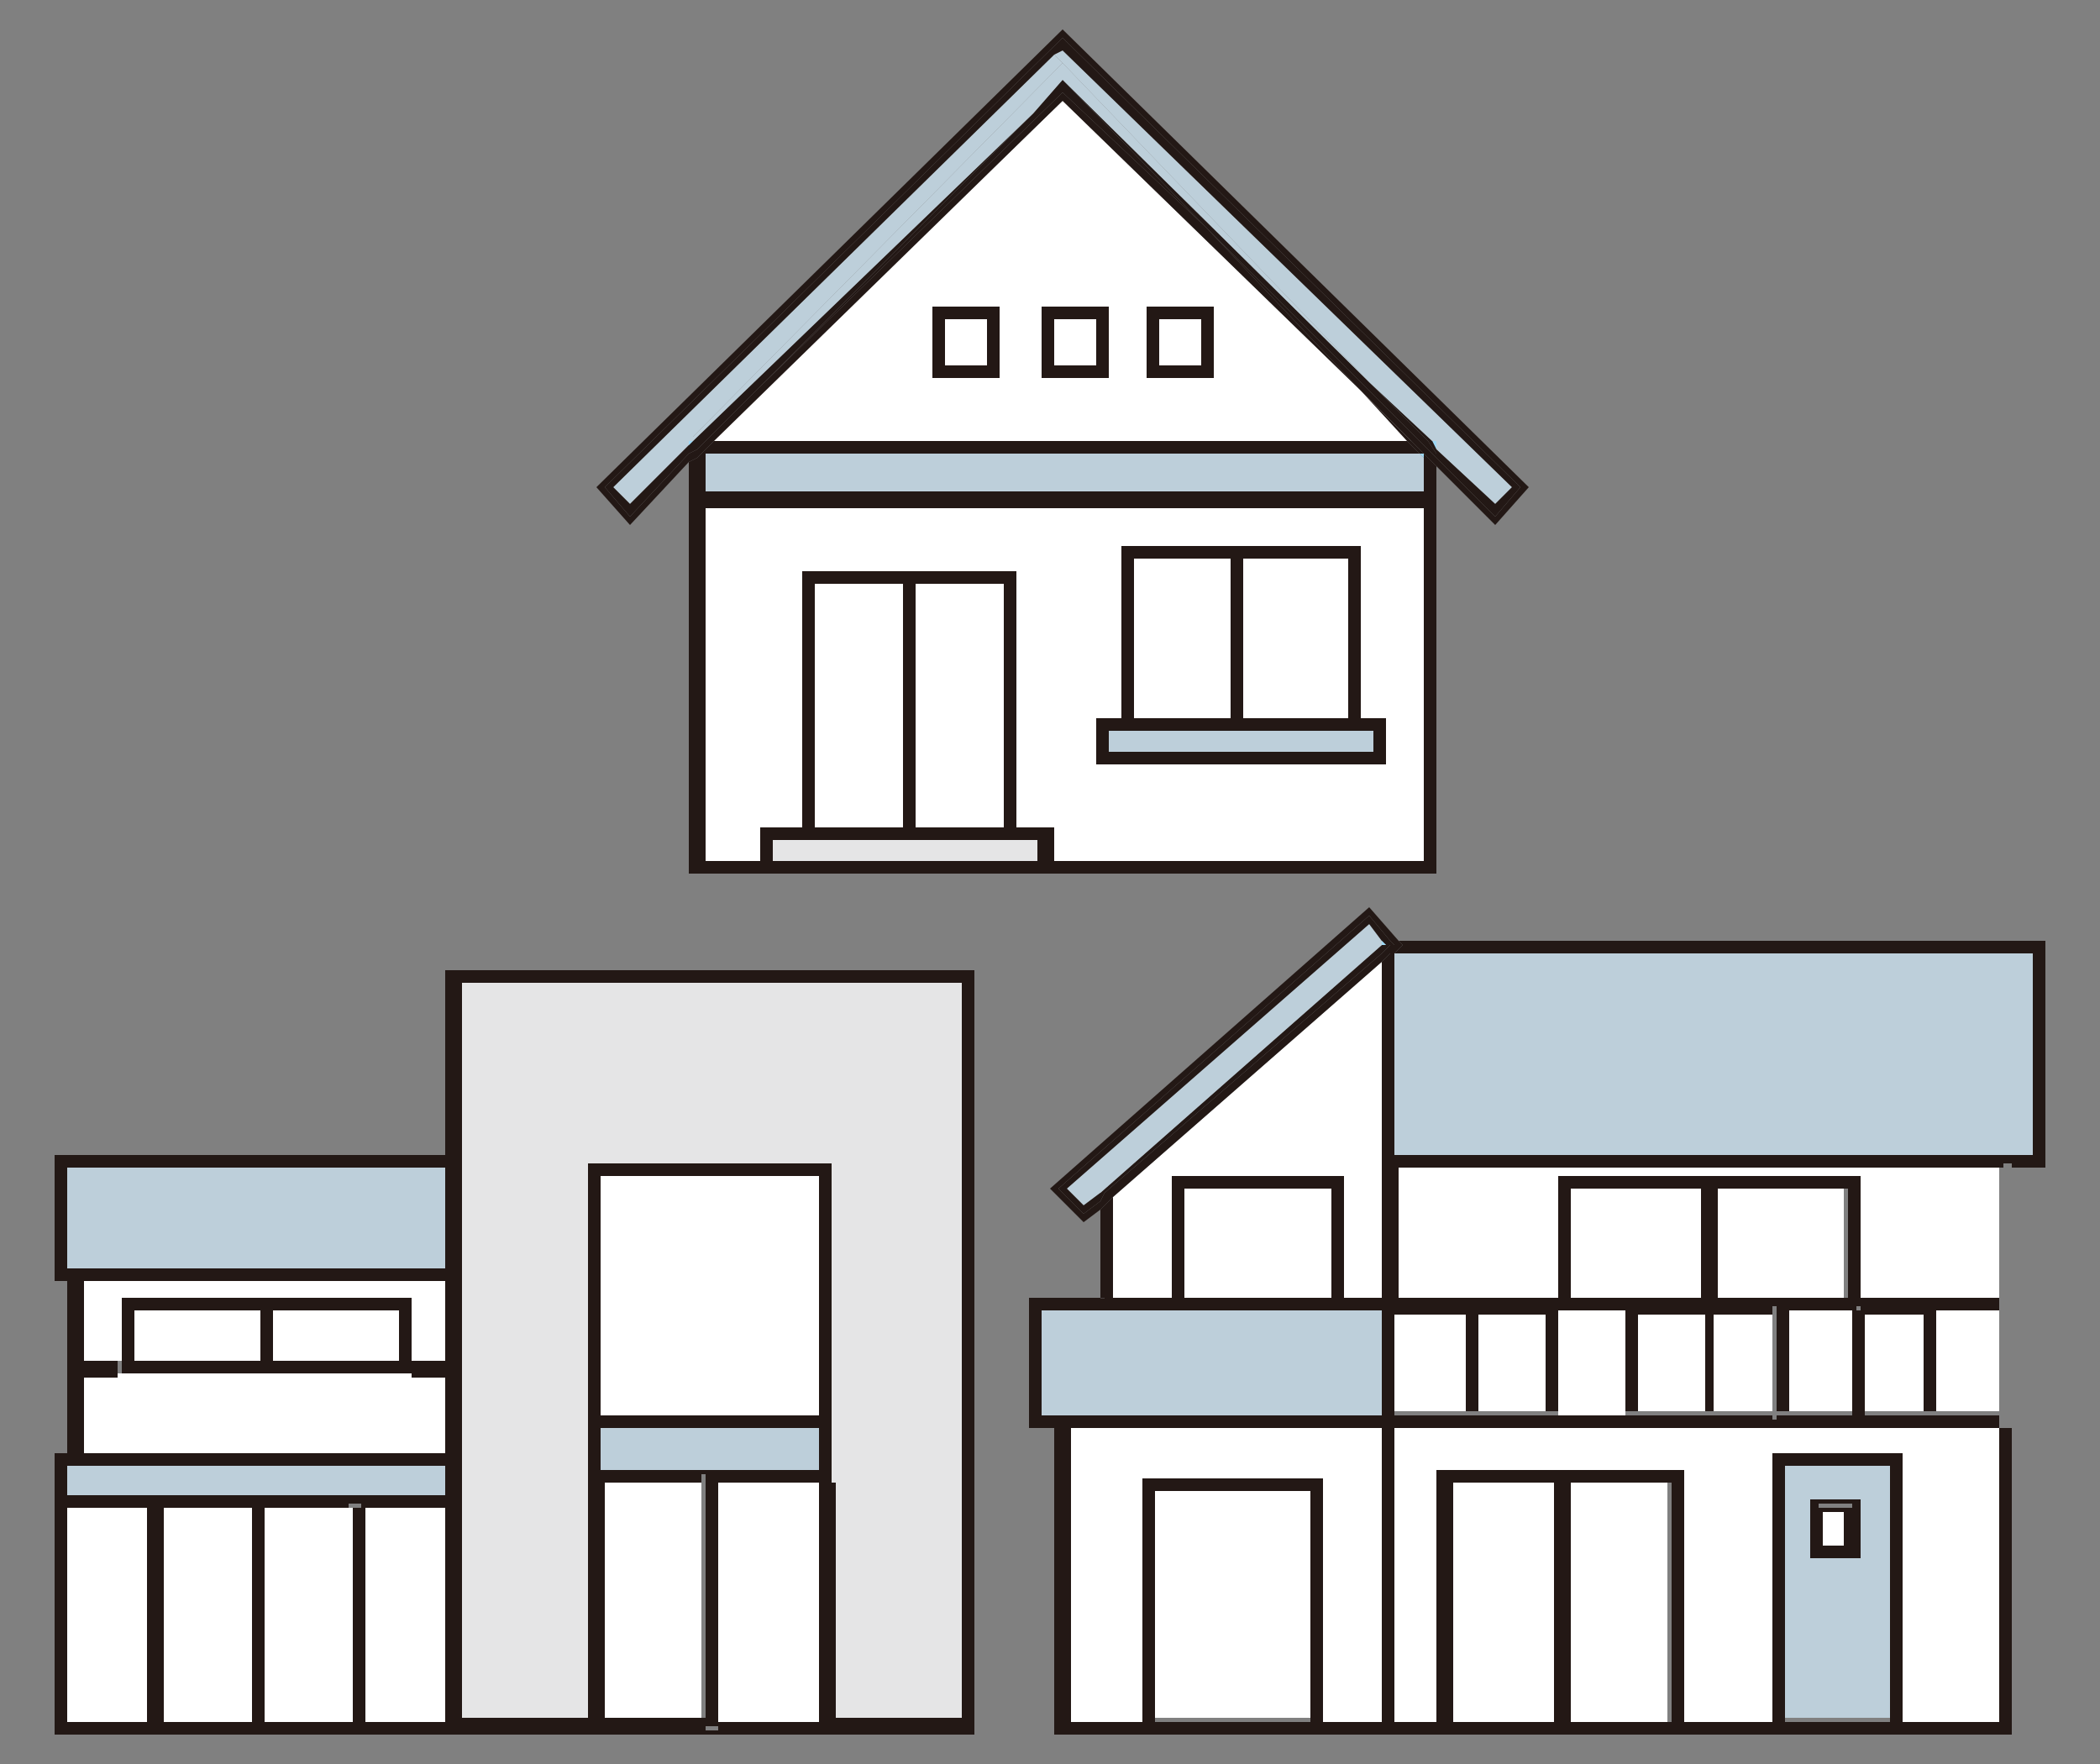 <?xml version="1.0" encoding="UTF-8"?>
<svg id="_レイヤー_2" xmlns="http://www.w3.org/2000/svg" version="1.1" viewBox="0 0 50 42">
  <rect x="0" y="0" width="50" height="42" fill="#808080" stroke="none"/>
  <!-- Generator: Adobe Illustrator 29.2.1, SVG Export Plug-In . SVG Version: 2.1.0 Build 116)  -->
  <defs>
    <style>
      .st0 {
        fill: #e5e5e6;
      }

      .st1 {
        fill: #231815;
      }

      .st2 {
        fill: #fff;
      }

      .st3 {
        fill: #bdcfda;
      }

      .st4 {
        fill: #9ed8f5;
      }
    </style>
  </defs>
  <g id="_09">
    <polygon class="st0" points="22.9 23.4 22.9 40.9 19.8 40.9 19.8 35.3 19.8 33.7 19.8 27.7 14 27.7 14 33.7 14 35.3 14 40.9 11 40.9 11 35.6 11 34.9 11 34.6 11 30.5 11 30.2 11 27.5 11 23.4 22.9 23.4"/>
    <rect class="st1" x="19.7" y="40.9" width=".2" height=".2"/>
    <rect class="st1" x="19.7" y="35.3" width=".2" height="5.7"/>
    <polygon class="st1" points="19.7 35.1 19.7 33.9 19.7 33.7 19.8 33.7 19.8 35.3 19.7 35.3 19.7 35.1"/>
    <polygon class="st1" points="19.8 41.3 16.8 41.3 16.8 41.2 16.9 41.2 17.1 41.2 17.1 41.1 19.7 41.1 19.8 41.1 19.8 41.3"/>
    <rect class="st1" x="19.5" y="35.1" width=".2" height=".2"/>
    <rect class="st1" x="19.5" y="33.7" width=".2" height=".2"/>
    <rect class="st1" x="19.5" y="35.3" width=".2" height="5.7"/>
    <polygon class="st1" points="19.5 35 19.5 34 19.5 33.9 19.7 33.9 19.7 35.1 19.5 35.1 19.5 35"/>
    <polygon class="st1" points="19.7 41.1 17.1 41.1 17.1 40.9 19.5 40.9 19.7 40.9 19.7 41.1"/>
    <rect class="st1" x="14.3" y="33.9" width="5.2" height=".2"/>
    <rect class="st2" x="17.1" y="35.3" width="2.4" height="5.7"/>
    <rect class="st1" x="17.1" y="35.1" width="2.4" height=".2"/>
    <rect class="st3" x="14.3" y="34" width="5.2" height="1"/>
    <rect class="st1" x="14.3" y="33.7" width="5.2" height=".2"/>
    <rect class="st2" x="14.3" y="28" width="5.2" height="5.7"/>
    <rect class="st1" x="16.9" y="41.1" width=".2" height="0"/>
    <rect class="st1" x="16.9" y="40.9" width=".2" height=".2"/>
    <rect class="st1" x="16.9" y="35.3" width=".2" height="5.7"/>
    <rect class="st1" x="16.9" y="35.1" width=".2" height=".2"/>
    <rect class="st1" x="16.8" y="41.1" width=".2" height="0"/>
    <rect class="st1" x="16.8" y="40.9" width=".2" height=".2"/>
    <rect class="st1" x="16.8" y="35.3" width=".2" height="5.7"/>
    <rect class="st1" x="16.8" y="35.1" width=".2" height=".2"/>
    <rect class="st2" x="14.3" y="35.3" width="2.4" height="5.7"/>
    <rect class="st1" x="14.3" y="35.1" width="2.4" height=".2"/>
    <polygon class="st1" points="14.3 35 19.5 35 19.5 35.1 17.1 35.1 16.9 35.1 16.8 35.1 14.3 35.1 14.3 35"/>
    <rect class="st1" x="14.2" y="35.3" width=".2" height="5.7"/>
    <rect class="st1" x="14.2" y="35.1" width=".2" height=".2"/>
    <polygon class="st1" points="14.2 35.1 14.2 33.9 14.3 33.9 14.3 34 14.3 35 14.3 35.1 14.2 35.1"/>
    <rect class="st1" x="14.2" y="33.7" width=".2" height=".2"/>
    <polygon class="st1" points="14.2 33.7 14.2 27.9 19.7 27.9 19.7 33.7 19.5 33.7 19.5 28 14.3 28 14.3 33.7 14.2 33.7"/>
    <polygon class="st1" points="14.2 41.1 14.2 40.9 14.3 40.9 16.8 40.9 16.8 41.1 14.2 41.1"/>
    <rect class="st1" x="14" y="40.9" width=".2" height=".2"/>
    <rect class="st1" x="14" y="35.3" width=".2" height="5.7"/>
    <polygon class="st1" points="14 27.7 19.8 27.7 19.8 33.7 19.7 33.7 19.7 27.9 14.2 27.9 14.2 33.7 14 33.7 14 27.7"/>
    <polygon class="st1" points="14.2 35.1 14.2 35.3 14 35.3 14 33.7 14.2 33.7 14.2 33.9 14.2 35.1"/>
    <polygon class="st1" points="14.2 41.1 16.8 41.1 16.8 41.2 16.8 41.3 14 41.3 14 41.1 14.2 41.1"/>
    <rect class="st1" x="11" y="41.1" width="3.1" height=".2"/>
    <rect class="st1" x="11" y="40.9" width="3.1" height=".2"/>
    <polygon class="st1" points="11 41.1 10.8 41.1 10.8 35.7 10.8 35.6 11 35.6 11 40.9 11 41.1"/>
    <rect class="st1" x="10.8" y="34.9" width=".2" height=".7"/>
    <polygon class="st1" points="11 30.5 11 34.6 10.8 34.6 10.8 32.7 10.8 32.6 10.8 32.4 10.8 30.5 11 30.5"/>
    <polygon class="st1" points="11 27.5 11 30.2 10.8 30.2 10.8 27.7 10.8 27.5 11 27.5"/>
    <polygon class="st1" points="10.8 23.3 23.1 23.3 23.1 41.1 19.8 41.1 19.8 40.9 22.9 40.9 22.9 23.4 11 23.4 11 27.5 10.8 27.5 10.8 23.3"/>
    <polygon class="st1" points="10.8 30.4 10.8 30.2 11 30.2 11 30.5 10.8 30.5 10.8 30.4"/>
    <polygon class="st1" points="10.8 34.8 10.8 34.6 11 34.6 11 34.9 10.8 34.9 10.8 34.8"/>
    <rect class="st1" x="10.6" y="35.6" width=".2" height=".2"/>
    <rect class="st1" x="10.6" y="27.5" width=".2" height=".2"/>
    <rect class="st1" x="10.6" y="34.9" width=".2" height=".7"/>
    <rect class="st1" x="10.6" y="32.7" width=".2" height="1.9"/>
    <rect class="st1" x="10.6" y="32.6" width=".2" height=".2"/>
    <rect class="st1" x="10.6" y="32.4" width=".2" height=".2"/>
    <rect class="st1" x="10.6" y="30.5" width=".2" height="1.9"/>
    <polygon class="st1" points="10.8 27.7 10.8 30.2 10.6 30.2 10.6 27.8 10.6 27.7 10.8 27.7"/>
    <rect class="st1" x="10.6" y="30.4" width=".2" height=".2"/>
    <rect class="st1" x="10.6" y="34.8" width=".2" height=".2"/>
    <polygon class="st1" points="10.8 41.1 10.8 41.1 10.6 41.1 10.6 41 10.6 35.9 10.6 35.7 10.8 35.7 10.8 41.1"/>
    <polygon class="st1" points="10.6 23.1 23.2 23.1 23.2 41.3 19.8 41.3 19.8 41.1 23.1 41.1 23.1 23.3 10.8 23.3 10.8 27.5 10.6 27.5 10.6 23.1"/>
    <rect class="st1" x="10.6" y="30.2" width=".2" height=".2"/>
    <rect class="st1" x="10.6" y="34.6" width=".2" height=".2"/>
    <polygon class="st1" points="10.8 41.1 10.8 41.1 11 41.1 11 41.3 10.6 41.3 10.6 41.1 10.8 41.1"/>
    <polygon class="st1" points="10.6 35.9 8.6 35.9 8.6 35.8 8.6 35.7 10.6 35.7 10.6 35.9"/>
    <rect class="st1" x="8.6" y="41" width="2" height=".2"/>
    <rect class="st2" x="8.6" y="35.9" width="2" height="5.1"/>
    <rect class="st3" x="1.6" y="34.9" width="9" height=".7"/>
    <polygon class="st2" points="10.6 32.7 10.6 34.6 1.9 34.6 1.9 32.7 2.9 32.7 9.8 32.7 10.6 32.7"/>
    <rect class="st1" x="9.8" y="32.6" width=".9" height=".2"/>
    <rect class="st1" x="9.8" y="32.4" width=".9" height=".2"/>
    <polygon class="st2" points="10.6 30.5 10.6 32.4 9.8 32.4 9.8 30.9 2.9 30.9 2.9 32.4 1.9 32.4 1.9 30.5 10.6 30.5"/>
    <rect class="st3" x="1.6" y="27.8" width="9" height="2.4"/>
    <rect class="st1" x="9.6" y="32.4" width=".2" height=".2"/>
    <polygon class="st1" points="9.5 32.4 9.6 32.4 9.6 32.6 6.5 32.6 6.5 32.4 9.5 32.4"/>
    <rect class="st2" x="6.5" y="31.2" width="3" height="1.2"/>
    <polygon class="st1" points="9.6 31.1 9.6 32.4 9.5 32.4 9.5 31.2 6.5 31.2 6.5 31.1 9.6 31.1"/>
    <rect class="st1" x="8.5" y="41.1" width=".2" height="0"/>
    <rect class="st1" x="8.5" y="41" width=".2" height=".2"/>
    <rect class="st1" x="8.5" y="35.9" width=".2" height="5.1"/>
    <rect class="st1" x="8.5" y="35.8" width=".2" height="0"/>
    <rect class="st1" x="8.3" y="41.1" width=".2" height="0"/>
    <rect class="st1" x="8.3" y="41" width=".2" height=".2"/>
    <rect class="st1" x="8.3" y="35.9" width=".2" height="5.1"/>
    <rect class="st1" x="8.3" y="35.8" width=".2" height="0"/>
    <rect class="st1" x="6.3" y="41" width="2.1" height=".2"/>
    <rect class="st2" x="6.3" y="35.9" width="2.1" height="5.1"/>
    <polygon class="st1" points="8.3 35.8 8.3 35.9 6.3 35.9 6.3 35.7 8.6 35.7 8.6 35.8 8.5 35.8 8.3 35.8"/>
    <rect class="st1" x="6.3" y="32.4" width=".2" height=".2"/>
    <rect class="st1" x="6.3" y="31.2" width=".2" height="1.2"/>
    <rect class="st1" x="6.3" y="31.1" width=".2" height=".2"/>
    <rect class="st1" x="6.2" y="32.4" width=".2" height=".2"/>
    <rect class="st1" x="6.2" y="31.2" width=".2" height="1.2"/>
    <rect class="st1" x="6.2" y="31.1" width=".2" height=".2"/>
    <rect class="st1" x="6.1" y="41" width=".2" height=".2"/>
    <rect class="st1" x="6.1" y="35.9" width=".2" height="5.1"/>
    <rect class="st1" x="6.1" y="35.7" width=".2" height=".2"/>
    <rect class="st2" x="3.2" y="31.2" width="3" height="1.2"/>
    <rect class="st1" x="6" y="41" width=".2" height=".2"/>
    <rect class="st1" x="6" y="35.9" width=".2" height="5.1"/>
    <rect class="st1" x="6" y="35.7" width=".2" height=".2"/>
    <rect class="st1" x="3.9" y="41" width="2.1" height=".2"/>
    <rect class="st2" x="3.9" y="35.9" width="2.1" height="5.1"/>
    <rect class="st1" x="3.9" y="35.7" width="2.1" height=".2"/>
    <rect class="st1" x="3.7" y="41" width=".2" height=".2"/>
    <rect class="st1" x="3.7" y="35.9" width=".2" height="5.1"/>
    <rect class="st1" x="3.7" y="35.7" width=".2" height=".2"/>
    <rect class="st1" x="3.5" y="41" width=".2" height=".2"/>
    <rect class="st1" x="3.5" y="35.9" width=".2" height="5.1"/>
    <rect class="st1" x="3.5" y="35.7" width=".2" height=".2"/>
    <rect class="st2" x="1.6" y="35.9" width="1.9" height="5.1"/>
    <rect class="st1" x="1.6" y="35.7" width="1.9" height=".2"/>
    <polygon class="st1" points="3.5 35.7 1.6 35.7 1.6 35.6 10.6 35.6 10.6 35.7 8.6 35.7 6.3 35.7 6.1 35.7 6 35.7 3.9 35.7 3.7 35.7 3.5 35.7"/>
    <polygon class="st1" points="3 31.1 6.2 31.1 6.2 31.2 3.2 31.2 3.2 32.4 3 32.4 3 31.1"/>
    <polygon class="st1" points="3.2 32.4 6.2 32.4 6.2 32.6 3 32.6 3 32.4 3.2 32.4"/>
    <rect class="st1" x="2.9" y="32.4" width=".2" height=".2"/>
    <polygon class="st1" points="9.8 30.9 9.8 32.4 9.6 32.4 9.6 31.1 6.5 31.1 6.3 31.1 6.2 31.1 3 31.1 3 32.4 2.9 32.4 2.9 30.9 9.8 30.9"/>
    <polygon class="st1" points="9.6 32.6 9.8 32.6 9.8 32.7 2.9 32.7 2.9 32.6 3 32.6 6.2 32.6 6.3 32.6 6.5 32.6 9.6 32.6"/>
    <rect class="st1" x="1.9" y="32.6" width=".9" height=".2"/>
    <rect class="st1" x="1.9" y="32.4" width=".9" height=".2"/>
    <rect class="st1" x="1.8" y="32.7" width=".2" height="1.9"/>
    <rect class="st1" x="1.8" y="32.6" width=".2" height=".2"/>
    <rect class="st1" x="1.8" y="32.4" width=".2" height=".2"/>
    <polygon class="st1" points="1.8 30.4 10.6 30.4 10.6 30.5 1.9 30.5 1.8 30.5 1.8 30.4"/>
    <rect class="st1" x="1.8" y="30.5" width=".2" height="1.9"/>
    <polygon class="st1" points="1.9 34.6 10.6 34.6 10.6 34.8 1.8 34.8 1.8 34.6 1.9 34.6"/>
    <rect class="st1" x="1.6" y="34.6" width=".2" height=".2"/>
    <polygon class="st1" points="1.8 32.4 1.8 32.6 1.8 32.7 1.8 34.6 1.6 34.6 1.6 30.5 1.8 30.5 1.8 32.4"/>
    <polygon class="st1" points="1.6 30.2 10.6 30.2 10.6 30.4 1.8 30.4 1.6 30.4 1.6 30.2"/>
    <rect class="st1" x="1.6" y="30.4" width=".2" height=".2"/>
    <polygon class="st1" points="1.6 34.8 1.8 34.8 10.6 34.8 10.6 34.9 1.6 34.9 1.6 34.8"/>
    <rect class="st1" x="1.5" y="35.6" width=".2" height=".2"/>
    <polygon class="st1" points="1.5 35.6 1.5 34.8 1.6 34.8 1.6 34.9 1.6 35.6 1.5 35.6"/>
    <polygon class="st1" points="10.6 27.7 10.6 27.8 1.6 27.8 1.6 30.2 1.6 30.4 1.5 30.4 1.5 27.7 10.6 27.7"/>
    <polygon class="st1" points="3.5 41.1 1.5 41.1 1.5 35.7 1.6 35.7 1.6 35.9 1.6 41 3.5 41 3.5 41.1"/>
    <polygon class="st1" points="1.5 30.4 1.6 30.4 1.6 30.5 1.3 30.5 1.3 27.5 10.6 27.5 10.6 27.7 1.5 27.7 1.5 30.4"/>
    <polygon class="st1" points="1.3 34.6 1.6 34.6 1.6 34.8 1.5 34.8 1.5 35.6 1.3 35.6 1.3 34.6"/>
    <polygon class="st1" points="8.3 41.2 8.5 41.2 8.6 41.2 8.6 41.1 10.6 41.1 10.6 41.3 11 41.3 11 41.3 1.3 41.3 1.3 35.6 1.5 35.6 1.5 35.7 1.5 41.1 3.5 41.1 3.7 41.1 3.9 41.1 6 41.1 6.1 41.1 6.3 41.1 8.3 41.1 8.3 41.2"/>
    <polygon class="st1" points="18.4 20.5 24.7 20.5 24.9 20.5 24.9 20.7 18.3 20.7 18.3 20.5 18.4 20.5"/>
    <polygon class="st1" points="18.3 20.7 24.9 20.7 24.9 20.5 25.1 20.5 25.1 20.8 18.1 20.8 18.1 20.5 18.3 20.5 18.3 20.7"/>
    <rect class="st2" x="29.6" y="13.3" width="2.5" height="3.8"/>
    <rect class="st2" x="27" y="13.3" width="2.3" height="3.8"/>
    <rect class="st2" x="21.8" y="13.9" width="2.1" height="5.8"/>
    <rect class="st2" x="19.4" y="13.9" width="2.1" height="5.8"/>
    <path class="st2" d="M33.9,12v8.5h-8.9v-.8h-.8v-6.1h-5.1v6.1h-1v.8h-1.4v-8.5h17.2,0ZM33,18.2v-1.1h-.6v-4.1h-5.7v4.1h-.6v1.1h6.9Z"/>
    <path class="st2" d="M33.5,10.5h-16.6L25.3,2.4l7.1,6.9,1.2,1.2h0ZM28.9,9v-1.7h-1.6v1.7h1.6ZM26.4,9v-1.7h-1.6v1.7h1.6ZM23.8,9v-1.7h-1.6v1.7h1.6Z"/>
    <polygon class="st1" points="34.2 12 34.2 20.8 25.1 20.8 25.1 20.5 33.9 20.5 33.9 12 34.2 12"/>
    <polygon class="st1" points="34.2 10.9 34.2 11.1 34.1 11 34.1 10.8 34.2 10.9"/>
    <polygon class="st4" points="34.2 10.5 34.2 10.7 34.1 10.5 34.2 10.5"/>
    <polygon class="st1" points="34.1 10.5 34.2 10.7 34.2 10.8 34 10.5 34.1 10.5"/>
    <polygon class="st1" points="34.2 10.8 34.2 10.9 34.1 10.8 34.1 10.7 34 10.7 33.8 10.5 34 10.5 34.2 10.8"/>
    <polygon class="st1" points="34.1 10.7 34.1 10.8 34 10.7 34.1 10.7"/>
    <polygon class="st1" points="34.2 11.1 34.2 12 33.9 12 33.9 11.9 34.1 11.9 34.1 11 34.2 11.1"/>
    <polygon class="st1" points="32.6 9.1 34.1 10.5 34 10.5 32.6 9.1"/>
    <polygon class="st1" points="34.1 11 33.8 10.7 34 10.7 34.1 10.8 34.1 11"/>
    <polygon class="st1" points="33.8 10.5 34 10.7 33.8 10.7 33.6 10.5 33.8 10.5"/>
    <polygon class="st1" points="32.6 9.1 34 10.5 33.8 10.5 28.7 5.4 25.3 1.9 25.3 1.9 32.6 9.1"/>
    <polygon class="st1" points="33.9 10.8 33.8 10.8 33.7 10.7 33.8 10.7 34.1 11 34.1 11.9 33.9 11.9 33.9 11.7 33.9 10.9 33.9 10.8"/>
    <rect class="st1" x="16.8" y="11.7" width="17.2" height=".2"/>
    <rect class="st1" x="16.8" y="11.9" width="17.2" height=".2"/>
    <polygon class="st3" points="33.9 10.9 33.9 11.7 16.8 11.7 16.8 10.8 33.8 10.8 33.9 10.9"/>
    <polygon class="st4" points="33.9 10.8 33.9 10.9 33.8 10.8 33.9 10.8"/>
    <polygon class="st1" points="33.7 10.7 33.8 10.8 16.8 10.8 16.8 10.7 16.8 10.7 33.7 10.7"/>
    <polygon class="st1" points="33.8 10.5 33.6 10.5 32.4 9.3 28.7 5.4 33.8 10.5"/>
    <polygon class="st1" points="33.8 10.7 33.7 10.7 33.5 10.5 33.6 10.5 33.8 10.7"/>
    <polygon class="st1" points="33.7 10.7 16.8 10.7 17 10.5 33.5 10.5 33.7 10.7"/>
    <polygon class="st1" points="32.4 9.3 33.6 10.5 33.5 10.5 32.4 9.3"/>
    <polygon class="st3" points="32.7 17.4 32.7 17.9 26.4 17.9 26.4 17.4 26.7 17.4 32.4 17.4 32.7 17.4"/>
    <polygon class="st1" points="32.4 17.2 32.4 17.4 26.7 17.4 26.7 17.2 29.3 17.2 29.6 17.2 32.4 17.2"/>
    <polygon class="st1" points="32.4 17.1 32.4 17.2 29.6 17.2 29.6 17.1 32.1 17.1 32.4 17.1"/>
    <polygon class="st1" points="32.4 13 32.4 17.1 32.1 17.1 32.1 13.3 29.6 13.3 29.6 13.1 29.6 13 32.4 13"/>
    <rect class="st1" x="29.3" y="17.1" width=".3" height=".2"/>
    <rect class="st1" x="29.3" y="13.3" width=".3" height="3.8"/>
    <rect class="st1" x="29.3" y="13.1" width=".3" height=".2"/>
    <polygon class="st1" points="29.3 17.1 29.3 17.2 26.7 17.2 26.7 17.1 27 17.1 29.3 17.1"/>
    <polygon class="st1" points="29.3 13.1 29.3 13.3 27 13.3 27 17.1 26.7 17.1 26.7 13 29.6 13 29.6 13.1 29.3 13.1"/>
    <rect class="st2" x="27.6" y="7.6" width="1" height="1.1"/>
    <path class="st1" d="M28.6,8.7v-1.1h-1v1.1h1ZM28.7,7.4v1.4h-1.3v-1.4s1.3,0,1.3,0Z"/>
    <path class="st1" d="M28.7,8.8v-1.4h-1.3v1.4h1.3ZM28.9,7.3v1.7h-1.6v-1.7s1.6,0,1.6,0Z"/>
    <polygon class="st1" points="26.2 17.2 26.7 17.2 26.7 17.4 26.4 17.4 26.4 17.9 32.7 17.9 32.7 17.4 32.4 17.4 32.4 17.2 32.8 17.2 32.8 18 26.2 18 26.2 17.2"/>
    <polygon class="st1" points="26.2 18 32.8 18 32.8 17.2 32.4 17.2 32.4 17.1 33 17.1 33 18.2 26.1 18.2 26.1 17.1 26.7 17.1 26.7 17.2 26.2 17.2 26.2 18"/>
    <rect class="st2" x="25.1" y="7.6" width="1" height="1.1"/>
    <polygon class="st3" points="25.3 1.2 36 11.6 35.6 12 34.2 10.7 34.2 10.5 34.1 10.5 32.6 9.1 25.3 1.5 25.1 1.3 25.3 1.2 25.3 1.2 25.3 1.2"/>
    <polygon class="st1" points="25.3 2.4 17 10.5 16.8 10.5 18 9.3 25.3 2.2 28.7 5.4 32.4 9.3 25.3 2.4"/>
    <polygon class="st1" points="25.3 2.2 18 9.3 24.6 2.7 25.3 1.9 28.7 5.4 25.3 2.2"/>
    <polygon class="st3" points="25.1 1.3 25.3 1.5 16.5 10.4 16.4 10.4 16.4 10.5 16.4 10.6 15 12 14.6 11.6 25.1 1.3"/>
    <path class="st1" d="M26.1,8.7v-1.1h-1v1.1h1ZM26.2,7.4v1.4h-1.3v-1.4s1.3,0,1.3,0Z"/>
    <polygon class="st1" points="24.9 19.8 24.2 19.8 24.2 19.7 25.1 19.7 25.1 20.5 24.9 20.5 24.9 19.8"/>
    <path class="st1" d="M26.2,8.8v-1.4h-1.3v1.4h1.3ZM26.4,9h-1.6v-1.7h1.6v1.7Z"/>
    <polygon class="st0" points="24.7 20 24.7 20.5 18.4 20.5 18.4 20 19.1 20 24.2 20 24.7 20"/>
    <polygon class="st1" points="24.2 19.8 24.9 19.8 24.9 20.5 24.7 20.5 24.7 20 24.2 20 24.2 19.8"/>
    <polygon class="st1" points="24.6 2.7 18 9.3 16.8 10.5 16.5 10.5 24.6 2.7"/>
    <polygon class="st1" points="24.2 19.8 24.2 20 19.1 20 19.1 19.8 21.5 19.8 21.8 19.8 24.2 19.8"/>
    <polygon class="st1" points="24.2 19.7 24.2 19.8 21.8 19.8 21.8 19.7 23.9 19.7 24.2 19.7"/>
    <polygon class="st1" points="24.2 13.6 24.2 19.7 23.9 19.7 23.9 13.9 21.8 13.9 21.8 13.7 21.8 13.6 24.2 13.6"/>
    <rect class="st2" x="22.5" y="7.6" width="1" height="1.1"/>
    <path class="st1" d="M23.5,8.7v-1.1h-1v1.1h1ZM23.7,7.4v1.4h-1.3v-1.4s1.3,0,1.3,0Z"/>
    <path class="st1" d="M23.7,8.8v-1.4h-1.3v1.4h1.3ZM23.8,7.3v1.7h-1.6v-1.7s1.6,0,1.6,0Z"/>
    <rect class="st1" x="21.5" y="19.7" width=".3" height=".2"/>
    <rect class="st1" x="21.5" y="13.9" width=".3" height="5.8"/>
    <rect class="st1" x="21.5" y="13.7" width=".3" height=".2"/>
    <polygon class="st1" points="21.5 19.7 21.5 19.8 19.1 19.8 19.1 19.7 19.4 19.7 21.5 19.7"/>
    <polygon class="st1" points="21.5 13.7 21.5 13.9 19.4 13.9 19.4 19.7 19.1 19.7 19.1 13.6 21.8 13.6 21.8 13.7 21.5 13.7"/>
    <polygon class="st1" points="18.3 19.8 19.1 19.8 19.1 20 18.4 20 18.4 20.5 18.3 20.5 18.3 19.8"/>
    <polygon class="st1" points="18.1 19.7 19.1 19.7 19.1 19.8 18.3 19.8 18.3 20.5 18.1 20.5 18.1 19.7"/>
    <polygon class="st1" points="18.1 20.5 18.1 20.8 16.4 20.8 16.4 12 16.8 12 16.8 20.5 18.1 20.5"/>
    <polygon class="st1" points="18 9.3 16.8 10.5 16.8 10.5 18 9.3"/>
    <polygon class="st1" points="17 10.5 16.8 10.7 16.8 10.7 16.8 10.6 16.8 10.5 17 10.5"/>
    <polygon class="st1" points="16.8 10.7 16.8 10.7 16.8 10.7 16.8 10.7"/>
    <polygon class="st1" points="16.8 10.6 16.8 10.7 16.6 10.7 16.8 10.5 16.8 10.5 16.8 10.6"/>
    <polygon class="st1" points="16.8 11.7 16.8 11.9 16.6 11.9 16.6 10.9 16.8 10.7 16.8 10.8 16.8 11.7"/>
    <polygon class="st1" points="16.6 10.7 16.8 10.7 16.8 10.7 16.6 10.9 16.6 10.7"/>
    <polygon class="st1" points="16.6 11.9 16.8 11.9 16.8 12 16.4 12 16.4 11 16.6 10.9 16.6 11.9"/>
    <polygon class="st1" points="16.6 10.7 16.6 10.9 16.4 11 16.4 10.8 16.6 10.7"/>
    <polygon class="st1" points="16.6 10.7 16.4 10.8 16.4 10.6 16.5 10.5 16.8 10.5 16.6 10.7"/>
    <polygon class="st4" points="16.4 10.5 16.5 10.5 16.4 10.6 16.4 10.5"/>
    <polygon class="st3" points="24.6 2.7 16.5 10.5 16.4 10.5 16.4 10.4 16.5 10.4 25.3 1.5 32.6 9.1 25.3 1.9 25.3 1.9 25.3 1.9 24.6 2.7"/>
    <polygon class="st1" points="14.6 11.6 15 12 16.4 10.6 16.4 10.8 15 12.3 14.4 11.6 25.3 .9 25.3 1 25.3 .9 36.2 11.6 35.6 12.3 34.2 10.9 34.2 10.8 34.2 10.7 35.6 12 36 11.6 25.3 1.2 25.3 1.2 25.3 1.2 25.1 1.3 14.6 11.6"/>
    <polygon class="st1" points="14.4 11.6 15 12.3 16.4 10.8 16.4 11 15 12.5 14.2 11.6 25.3 .7 25.3 .7 25.3 .7 36.4 11.6 35.6 12.5 34.2 11.1 34.2 10.9 35.6 12.3 36.2 11.6 25.3 .9 25.3 1 25.3 .9 14.4 11.6"/>
    <polygon class="st2" points="32.9 27.8 32.9 30.9 32 30.9 32 28 27.9 28 27.9 30.9 26.5 30.9 26.5 28.5 32.9 22.9 32.9 27.5 32.9 27.8"/>
    <polygon class="st1" points="48.7 22.4 48.7 27.8 47.9 27.8 47.9 27.7 48.5 27.7 48.5 22.6 33.3 22.6 33.4 22.5 33.3 22.4 48.7 22.4"/>
    <polygon class="st1" points="48.4 22.7 33.2 22.7 33.2 22.7 33.3 22.6 48.5 22.6 48.5 27.7 47.9 27.7 47.9 27.5 48.4 27.5 48.4 22.7"/>
    <polygon class="st3" points="48.4 22.7 48.4 27.5 47.9 27.5 33.2 27.5 33.2 22.7 48.4 22.7"/>
    <polygon class="st1" points="47.9 41.3 45.3 41.3 45.3 41.1 47.7 41.1 47.7 34 47.9 34 47.9 41.3"/>
    <polygon class="st1" points="47.7 41.1 45.3 41.1 45.3 41 47.6 41 47.6 34 47.7 34 47.7 41.1"/>
    <rect class="st1" x="46.1" y="33.7" width="1.5" height=".2"/>
    <rect class="st1" x="46.1" y="31.1" width="1.5" height=".2"/>
    <polygon class="st2" points="47.6 34 47.6 41 45.3 41 45.3 34.6 42.2 34.6 42.2 41 40.1 41 40.1 35 34.2 35 34.2 41 33.2 41 33.2 34 47.6 34"/>
    <polygon class="st1" points="47.6 33.8 47.6 34 33.2 34 33.2 33.8 34.9 33.8 35.2 33.8 36.8 33.8 37.1 33.8 38.7 33.8 39 33.8 40.5 33.8 40.8 33.8 42.3 33.8 42.6 33.8 44.1 33.8 44.4 33.8 45.8 33.8 46.1 33.8 47.6 33.8"/>
    <rect class="st2" x="46.1" y="31.2" width="1.5" height="2.4"/>
    <polygon class="st2" points="47.6 27.8 47.6 30.9 44.3 30.9 44.3 28 44.3 27.8 47.6 27.8"/>
    <rect class="st1" x="45.8" y="33.7" width=".3" height=".2"/>
    <rect class="st1" x="45.8" y="31.2" width=".3" height="2.4"/>
    <rect class="st1" x="45.8" y="31.1" width=".3" height=".2"/>
    <rect class="st1" x="44.4" y="33.7" width="1.4" height=".2"/>
    <rect class="st2" x="44.4" y="31.2" width="1.4" height="2.4"/>
    <rect class="st1" x="44.4" y="31.1" width="1.4" height=".2"/>
    <polygon class="st1" points="45.8 31.1 44.4 31.1 44.3 31.1 44.3 30.9 47.6 30.9 47.6 31.1 46.1 31.1 45.8 31.1"/>
    <rect class="st1" x="45.1" y="41" width=".2" height=".2"/>
    <path class="st3" d="M45,34.9v6h-2.5v-6h2.5ZM44.3,37.1v-1.4h-1.2v1.4h1.2Z"/>
    <rect class="st1" x="44.1" y="33.7" width=".3" height=".2"/>
    <polygon class="st1" points="44.4 31.2 44.4 33.7 44.1 33.7 44.1 31.2 44.3 31.2 44.4 31.2"/>
    <rect class="st1" x="44.3" y="31.1" width=".2" height=".2"/>
    <rect class="st1" x="44.1" y="31.1" width=".1" height=".2"/>
    <rect class="st1" x="42.6" y="33.7" width="1.5" height=".2"/>
    <rect class="st2" x="42.6" y="31.2" width="1.5" height="2.4"/>
    <polygon class="st1" points="44.1 30.9 44.3 30.9 44.3 31.1 44.1 31.1 44.1 31.1 44.1 30.9"/>
    <polygon class="st1" points="44.1 31.1 44.1 31.2 42.6 31.2 42.6 31.1 44.1 31.1 44.1 31.1"/>
    <rect class="st2" x="43.4" y="36" width=".5" height=".8"/>
    <rect class="st2" x="40.8" y="28.3" width="3.1" height="2.6"/>
    <polygon class="st1" points="44 28.3 40.8 28.3 40.8 28.1 44.1 28.1 44.1 30.9 44 30.9 44 28.3"/>
    <path class="st1" d="M43.3,35.9h.8v1.1h-.8v-1.1ZM43.4,36.8h.5v-.8h-.5v.8Z"/>
    <path class="st1" d="M43.1,35.7h1.2v1.4h-1.2v-1.4ZM43.3,36.9h.8v-1.1h-.8v1.1Z"/>
    <rect class="st1" x="42.3" y="33.7" width=".3" height=".2"/>
    <rect class="st1" x="42.3" y="31.2" width=".3" height="2.4"/>
    <rect class="st1" x="42.3" y="31.1" width=".3" height=".2"/>
    <polygon class="st1" points="45 34.9 42.5 34.9 42.5 41 42.3 41 42.3 34.8 45.1 34.8 45.1 41 45 41 45 34.9"/>
    <polygon class="st1" points="42.5 41 45 41 45.1 41 45.1 41.1 42.3 41.1 42.3 41 42.5 41"/>
    <rect class="st1" x="42.2" y="41" width=".2" height=".2"/>
    <polygon class="st1" points="42.2 34.6 45.3 34.6 45.3 41 45.1 41 45.1 34.8 42.3 34.8 42.3 41 42.2 41 42.2 34.6"/>
    <polygon class="st1" points="42.3 41.1 45.1 41.1 45.3 41.1 45.3 41.3 42.2 41.3 42.2 41.1 42.3 41.1"/>
    <rect class="st1" x="40.8" y="33.7" width="1.4" height=".2"/>
    <rect class="st2" x="40.8" y="31.2" width="1.4" height="2.4"/>
    <rect class="st1" x="40.8" y="31.1" width="1.4" height=".2"/>
    <polygon class="st1" points="44.1 31.1 42.6 31.1 42.3 31.1 40.8 31.1 40.8 30.9 44 30.9 44.1 30.9 44.1 31.1"/>
    <rect class="st1" x="40.1" y="41.1" width="2.1" height=".2"/>
    <rect class="st1" x="40.1" y="41" width="2.1" height=".2"/>
    <rect class="st1" x="40.5" y="33.7" width=".3" height=".2"/>
    <rect class="st1" x="40.5" y="31.2" width=".3" height="2.4"/>
    <rect class="st1" x="40.7" y="30.9" width=".2" height=".2"/>
    <rect class="st1" x="40.7" y="28.3" width=".2" height="2.6"/>
    <rect class="st1" x="40.7" y="28.1" width=".2" height=".2"/>
    <polygon class="st1" points="40.8 31.1 40.8 31.2 40.5 31.2 40.5 31.1 40.7 31.1 40.8 31.1"/>
    <rect class="st1" x="40.5" y="30.9" width=".2" height=".2"/>
    <rect class="st1" x="40.5" y="28.3" width=".2" height="2.6"/>
    <rect class="st1" x="40.5" y="28.1" width=".2" height=".2"/>
    <rect class="st1" x="39" y="33.7" width="1.6" height=".2"/>
    <rect class="st2" x="39" y="31.2" width="1.6" height="2.4"/>
    <rect class="st1" x="39" y="31.1" width="1.6" height=".2"/>
    <rect class="st2" x="37.4" y="28.3" width="3.1" height="2.6"/>
    <rect class="st1" x="39.9" y="41" width=".2" height=".2"/>
    <polygon class="st1" points="39.8 41 39.9 41 39.9 41.1 37.3 41.1 37.3 41 39.8 41"/>
    <rect class="st2" x="37.3" y="35.3" width="2.4" height="5.7"/>
    <polygon class="st1" points="39.9 35.1 39.9 41 39.8 41 39.8 35.3 37.3 35.3 37.3 35.1 39.9 35.1"/>
    <rect class="st1" x="38.7" y="33.7" width=".3" height=".2"/>
    <rect class="st1" x="38.7" y="31.2" width=".3" height="2.4"/>
    <rect class="st1" x="38.7" y="31.1" width=".3" height=".2"/>
    <rect class="st1" x="37.1" y="33.7" width="1.6" height=".2"/>
    <polygon class="st1" points="37.3 30.9 37.3 28.1 40.5 28.1 40.5 28.3 37.4 28.3 37.4 30.9 37.3 30.9"/>
    <polygon class="st1" points="37.3 31.1 37.3 30.9 37.4 30.9 40.5 30.9 40.5 31.1 39 31.1 38.7 31.1 37.3 31.1"/>
    <rect class="st1" x="37.2" y="41" width=".2" height=".2"/>
    <rect class="st1" x="37.2" y="35.3" width=".2" height="5.7"/>
    <rect class="st1" x="37.2" y="35.1" width=".2" height=".2"/>
    <rect class="st1" x="37.1" y="30.9" width=".2" height=".2"/>
    <polygon class="st1" points="37.1 28 44.3 28 44.3 30.9 44.1 30.9 44.1 28.1 40.8 28.1 40.7 28.1 40.5 28.1 37.3 28.1 37.3 30.9 37.1 30.9 37.1 28"/>
    <polygon class="st1" points="37.3 31.1 38.7 31.1 38.7 31.2 37.1 31.2 37.1 31.1 37.3 31.1"/>
    <rect class="st1" x="37" y="41" width=".2" height=".2"/>
    <rect class="st1" x="37" y="35.3" width=".2" height="5.7"/>
    <rect class="st1" x="37" y="35.1" width=".2" height=".2"/>
    <polygon class="st2" points="37.1 28 37.1 30.9 33.2 30.9 33.2 27.8 44.3 27.8 44.3 28 37.1 28"/>
    <rect class="st1" x="37.1" y="31.1" width="0" height=".2"/>
    <polygon class="st2" points="37.1 31.2 38.7 31.2 38.7 33.7 37.1 33.7 37.1 31.2 37.1 31.2"/>
    <rect class="st1" x="36.8" y="33.7" width=".3" height=".2"/>
    <rect class="st1" x="36.8" y="31.2" width=".3" height="2.4"/>
    <rect class="st1" x="36.8" y="31.1" width=".3" height=".2"/>
    <rect class="st2" x="34.6" y="35.3" width="2.4" height="5.7"/>
    <rect class="st1" x="35.2" y="33.7" width="1.6" height=".2"/>
    <rect class="st2" x="35.2" y="31.2" width="1.6" height="2.4"/>
    <rect class="st1" x="35.2" y="31.1" width="1.6" height=".2"/>
    <rect class="st1" x="34.9" y="33.7" width=".3" height=".2"/>
    <rect class="st1" x="34.9" y="31.2" width=".3" height="2.4"/>
    <rect class="st1" x="34.9" y="31.1" width=".3" height=".2"/>
    <rect class="st1" x="33.2" y="33.7" width="1.7" height=".2"/>
    <rect class="st2" x="33.2" y="31.2" width="1.7" height="2.4"/>
    <rect class="st1" x="33.2" y="31.1" width="1.7" height=".2"/>
    <polygon class="st1" points="34.9 31.1 33.2 31.1 33.2 30.9 37.1 30.9 37.1 31.1 37.1 31.1 36.8 31.1 35.2 31.1 34.9 31.1"/>
    <polygon class="st1" points="34.4 41 34.4 35.1 37 35.1 37 35.3 34.6 35.3 34.6 41 34.4 41"/>
    <polygon class="st1" points="34.4 41 34.6 41 37 41 37 41.1 34.4 41.1 34.4 41"/>
    <rect class="st1" x="34.2" y="41" width=".2" height=".2"/>
    <polygon class="st1" points="34.2 35 40.1 35 40.1 41 39.9 41 39.9 35.1 37.3 35.1 37.2 35.1 37 35.1 34.4 35.1 34.4 41 34.2 41 34.2 35"/>
    <polygon class="st1" points="34.4 41.1 37 41.1 37.2 41.1 37.3 41.1 39.9 41.1 40.1 41.1 40.1 41.3 34.2 41.3 34.2 41.1 34.4 41.1"/>
    <rect class="st1" x="33.2" y="41.1" width="1" height=".2"/>
    <rect class="st1" x="33.2" y="41" width="1" height=".2"/>
    <polygon class="st1" points="33.2 41 33.2 41.1 33.1 41.1 33.1 34 33.2 34 33.2 41"/>
    <rect class="st1" x="33.1" y="30.9" width=".2" height=".2"/>
    <polygon class="st1" points="33.2 22.7 33.2 27.5 33.1 27.5 33.1 22.7 33.2 22.7 33.2 22.7"/>
    <rect class="st1" x="33.1" y="33.7" width=".2" height=".2"/>
    <polygon class="st1" points="33.2 27.5 47.9 27.5 47.9 27.7 47.7 27.7 33.1 27.7 33.1 27.5 33.2 27.5"/>
    <polygon class="st1" points="33.1 27.7 47.7 27.7 47.7 27.8 47.6 27.8 44.3 27.8 33.2 27.8 33.1 27.8 33.1 27.7"/>
    <rect class="st1" x="33.1" y="27.8" width=".2" height="3.1"/>
    <polygon class="st1" points="33.2 31.2 33.2 33.7 33.1 33.7 33.1 31.1 33.2 31.1 33.2 31.2"/>
    <rect class="st1" x="33.1" y="33.8" width=".2" height=".2"/>
    <polygon class="st1" points="33.1 22.6 33.3 22.6 33.2 22.7 33.1 22.7 33.1 22.6"/>
    <polygon class="st1" points="33.4 22.5 33.3 22.6 33.1 22.6 33.1 22.5 33.2 22.5 33.1 22.4 33.3 22.4 33.4 22.5"/>
    <rect class="st1" x="32.9" y="27.8" width=".2" height="3.1"/>
    <polygon class="st1" points="33.1 22.7 33.1 27.5 32.9 27.5 32.9 22.9 33.1 22.7"/>
    <polygon class="st1" points="33.1 22.6 33.1 22.7 32.9 22.9 32.9 22.7 33.1 22.5 33.1 22.6"/>
    <rect class="st1" x="32.9" y="33.8" width=".2" height=".2"/>
    <polygon class="st1" points="32.9 27.8 32.9 27.5 33.1 27.5 33.1 27.7 33.1 27.8 32.9 27.8"/>
    <rect class="st1" x="32.9" y="30.9" width=".2" height=".2"/>
    <polygon class="st1" points="32.9 31.1 33.1 31.1 33.1 33.7 32.9 33.7 32.9 31.2 32.9 31.1"/>
    <rect class="st1" x="32.9" y="33.7" width=".2" height=".2"/>
    <polygon class="st1" points="32.9 41 32.9 34 33.1 34 33.1 41.1 32.9 41.1 32.9 41"/>
    <polygon class="st1" points="32.9 41.3 32.9 41.1 33.1 41.1 33.2 41.1 33.2 41.3 32.9 41.3"/>
    <polygon class="st1" points="33.1 22.5 32.9 22.7 32.9 22.5 33 22.5 32.9 22.4 32.9 22.4 33.1 22.4 33.2 22.5 33.1 22.5"/>
    <polygon class="st4" points="32.9 22.4 33 22.5 32.9 22.5 32.9 22.4"/>
    <rect class="st1" x="32" y="31.1" width=".9" height=".2"/>
    <rect class="st1" x="31.5" y="41.1" width="1.5" height=".2"/>
    <rect class="st1" x="31.5" y="41" width="1.5" height=".2"/>
    <polygon class="st2" points="32.9 34 32.9 41 31.5 41 31.5 35.2 27.2 35.2 27.2 41 25.5 41 25.5 34 32.9 34"/>
    <polygon class="st3" points="32.9 31.2 32.9 33.7 25.1 33.7 24.8 33.7 24.8 31.2 27.9 31.2 32 31.2 32.9 31.2"/>
    <rect class="st1" x="32" y="30.9" width=".9" height=".2"/>
    <polygon class="st1" points="32.9 22.7 32.9 22.9 26.5 28.5 26.5 28.4 26.3 28.4 32.9 22.7"/>
    <polygon class="st1" points="32.9 22.5 32.9 22.7 26.3 28.4 26.2 28.4 26.2 28.4 32.9 22.5"/>
    <polygon class="st3" points="32.9 22.4 32.9 22.5 26.2 28.4 25.8 28.7 25.4 28.3 32.6 22 32.9 22.4"/>
    <rect class="st1" x="31.8" y="30.9" width=".2" height=".2"/>
    <rect class="st2" x="28.2" y="28.3" width="3.5" height="2.6"/>
    <rect class="st1" x="31.3" y="41" width=".2" height=".2"/>
    <rect class="st2" x="27.5" y="35.5" width="3.7" height="5.4"/>
    <polygon class="st1" points="31.7 28.3 28.2 28.3 28.2 30.9 28.1 30.9 28.1 28.1 31.8 28.1 31.8 30.9 31.7 30.9 31.7 28.3"/>
    <polygon class="st1" points="28.2 30.9 31.7 30.9 31.8 30.9 31.8 31.1 28.1 31.1 28.1 30.9 28.2 30.9"/>
    <rect class="st1" x="27.9" y="30.9" width=".2" height=".2"/>
    <polygon class="st1" points="27.9 28 32 28 32 30.9 31.8 30.9 31.8 28.1 28.1 28.1 28.1 30.9 27.9 30.9 27.9 28"/>
    <polygon class="st1" points="28.1 31.1 31.8 31.1 32 31.1 32 31.2 27.9 31.2 27.9 31.1 28.1 31.1"/>
    <rect class="st1" x="26.5" y="30.9" width="1.4" height=".2"/>
    <polygon class="st1" points="31.2 35.5 27.5 35.5 27.5 41 27.3 41 27.3 35.4 31.3 35.4 31.3 41 31.2 41 31.2 35.5"/>
    <polygon class="st1" points="27.5 41 31.2 41 31.3 41 31.3 41.1 27.3 41.1 27.3 41 27.5 41"/>
    <rect class="st1" x="27.2" y="41" width=".2" height=".2"/>
    <polygon class="st1" points="27.2 35.2 31.5 35.2 31.5 41 31.3 41 31.3 35.4 27.3 35.4 27.3 41 27.2 41 27.2 35.2"/>
    <polygon class="st1" points="27.3 41.1 31.3 41.1 31.5 41.1 31.5 41.3 27.2 41.3 27.2 41.1 27.3 41.1"/>
    <polygon class="st1" points="26.5 28.4 26.5 28.5 26.3 28.7 26.3 28.4 26.5 28.4"/>
    <polygon class="st1" points="26.3 28.7 26.5 28.5 26.5 30.9 26.3 30.9 26.3 28.7"/>
    <polygon class="st1" points="26.5 30.9 26.5 31.1 26.3 31.1 26.3 30.9 26.5 30.9"/>
    <polygon class="st1" points="26.5 31.1 26.5 31.1 26.3 31.1 26.5 31.1"/>
    <polygon class="st1" points="26.3 28.4 26.3 28.7 26.2 28.8 26.2 28.6 26.3 28.4"/>
    <polygon class="st1" points="26.3 28.4 26.2 28.6 26.2 28.4 26.3 28.4"/>
    <polygon class="st1" points="26.3 28.7 26.3 30.9 26.2 30.9 26.2 28.8 26.3 28.7"/>
    <rect class="st1" x="26.2" y="30.9" width=".2" height=".2" transform="translate(-4.8 57.2) rotate(-89.8)"/>
    <polygon class="st1" points="25.3 33.8 32.9 33.8 32.9 34 25.5 34 25.3 34 25.3 33.8"/>
    <polygon class="st1" points="25.5 41 27.2 41 27.2 41.1 25.3 41.1 25.3 34 25.5 34 25.5 41"/>
    <polygon class="st1" points="25.8 28.7 26.2 28.4 26.2 28.4 26.2 28.6 25.8 28.9 25.2 28.3 32.6 21.8 33.1 22.4 32.9 22.4 32.9 22.4 32.6 22 25.4 28.3 25.8 28.7"/>
    <polygon class="st1" points="25.3 41.1 27.2 41.1 27.2 41.3 25.1 41.3 25.1 34 25.3 34 25.3 41.1"/>
    <polygon class="st1" points="25.1 33.7 32.9 33.7 32.9 33.8 25.3 33.8 25.1 33.8 25.1 33.7"/>
    <rect class="st1" x="25.1" y="33.8" width=".2" height=".2"/>
    <polygon class="st1" points="25.8 29.1 25 28.3 32.6 21.6 33.3 22.4 33.1 22.4 32.6 21.8 25.2 28.3 25.8 28.9 26.2 28.6 26.2 28.8 25.8 29.1"/>
    <polygon class="st1" points="24.8 33.7 25.1 33.7 25.1 33.8 24.7 33.8 24.7 31.1 26.3 31.1 26.5 31.1 26.5 31.1 27.9 31.1 27.9 31.2 24.8 31.2 24.8 33.7"/>
    <polygon class="st1" points="24.7 33.8 25.1 33.8 25.1 34 24.5 34 24.5 30.9 26.2 30.9 26.2 31.1 26.3 31.1 24.7 31.1 24.7 33.8"/>
  </g>
</svg>